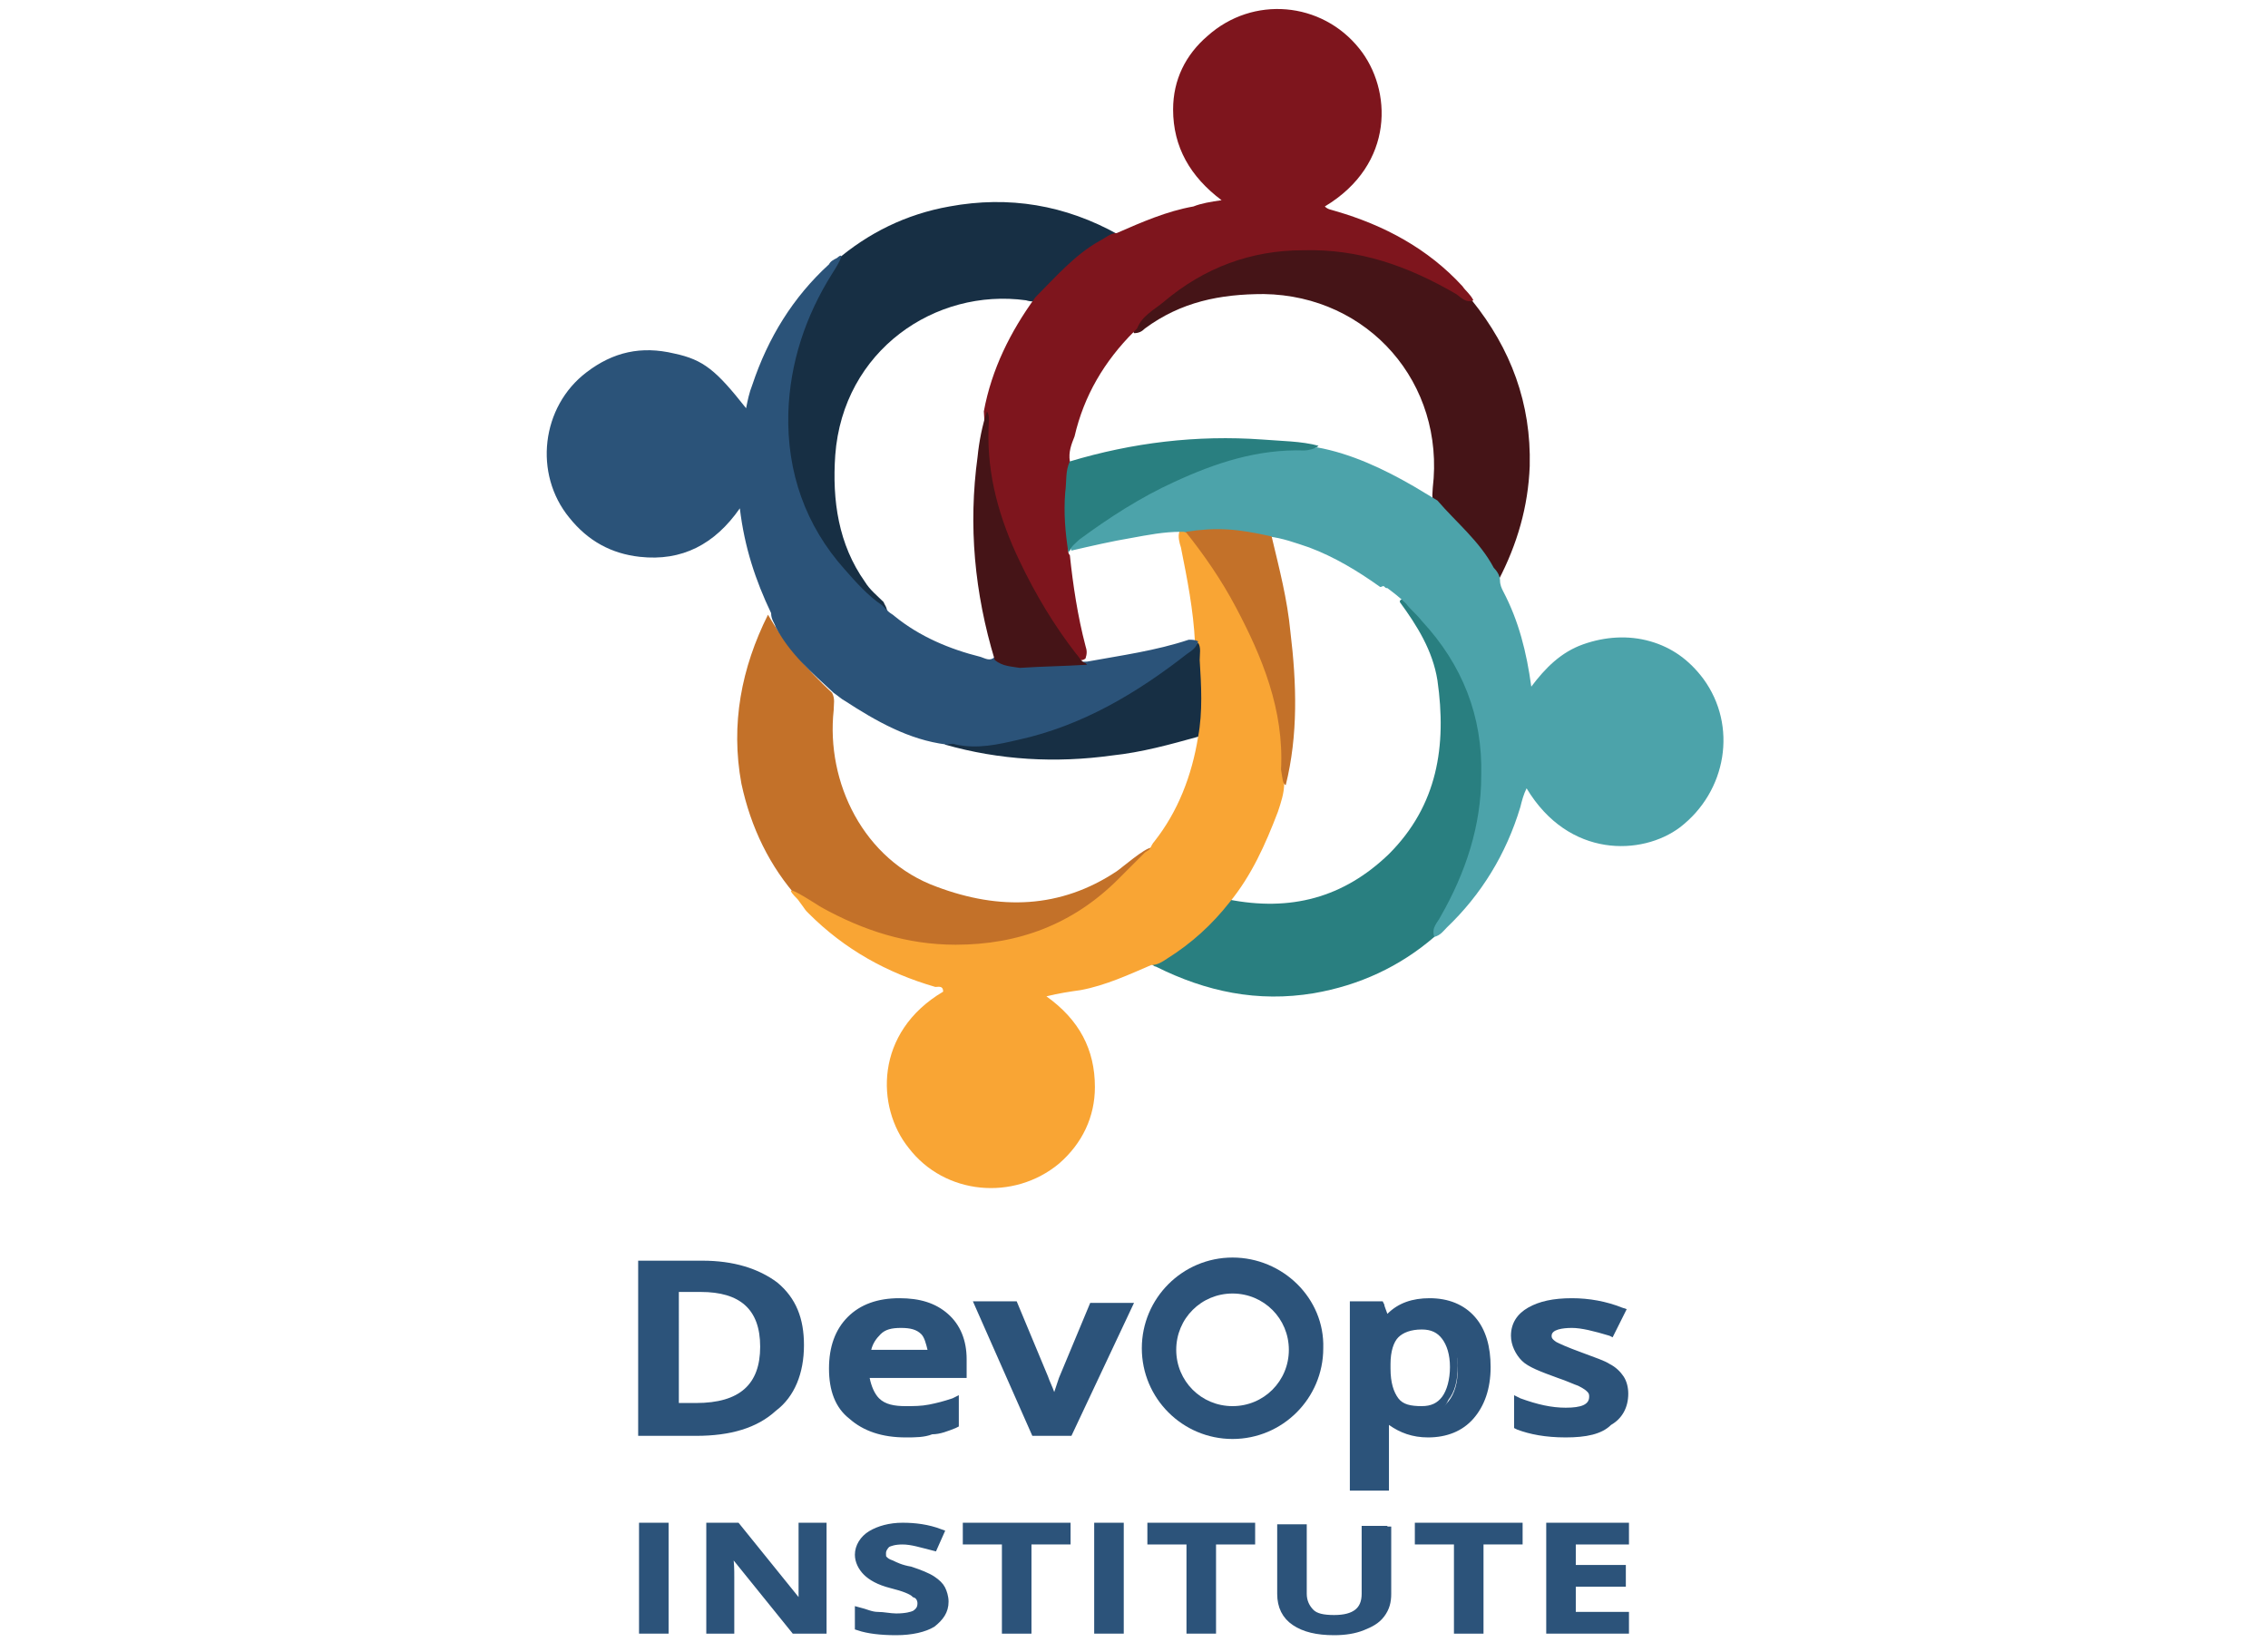 <?xml version="1.0" encoding="utf-8"?>
<!-- Generator: Adobe Illustrator 24.1.0, SVG Export Plug-In . SVG Version: 6.00 Build 0)  -->
<svg version="1.1" id="Layer_1" xmlns="http://www.w3.org/2000/svg" xmlns:xlink="http://www.w3.org/1999/xlink" x="0px" y="0px"
	 viewBox="0 0 145 105" style="enable-background:new 0 0 145 105;" xml:space="preserve">
<style type="text/css">
	.st0{fill:#172F44;}
	.st1{fill:#451417;}
	.st2{fill:#C37129;}
	.st3{fill:#297F80;}
	.st4{fill:#F9A534;}
	.st5{fill:#4CA3AA;}
	.st6{fill:#7E151D;}
	.st7{fill:#2B5379;}
	.st8{fill:#2C537A;stroke:#2C537A;stroke-width:0.49;stroke-miterlimit:10;}
	.st9{fill:#2C537A;}
	.st10{fill:#2C537A;stroke:#2C537A;stroke-width:0.302;stroke-miterlimit:10;}
	.st11{fill:#FFFFFF;}
	.st12{fill:#590F15;}
	.st13{fill:#331416;}
	.st14{fill:#FAFBFD;}
	.st15{fill:#FCFCFD;}
	.st16{fill:#2C5379;}
	.st17{fill:#2D537A;}
	.st18{fill:#231F20;stroke:#000000;stroke-width:1.92;stroke-miterlimit:10;}
	.st19{fill:#2C537A;stroke:#2C537A;stroke-width:0.265;stroke-miterlimit:10;}
	.st20{fill:#2C537A;stroke:#2C537A;stroke-width:1.92;stroke-miterlimit:10;}
</style>
<g>
	<g>
		<path class="st0" d="M56.7,39.3c-0.5,0-0.8-0.4-1.2-0.7c-2.1-1.8-3.7-4-4.6-6.6c-0.4-1.1-0.6-2.1-0.7-3.2c-0.3-2.2,0-4.2,0.6-6.3
			c0.5-1.8,1.2-3.4,2.2-5c0.2-0.3,0.4-0.5,0.4-0.8c2.1-1.8,4.5-3,7.3-3.5c3.8-0.7,7.4-0.1,10.8,1.8c0,0,0,0.1,0,0.1
			c-1.9,1-3.4,2.5-4.9,4.1c-0.3,0.1-0.7,0.1-1,0c-5.8-0.8-11.7,3.2-12.2,9.9c-0.2,2.9,0.2,5.7,1.9,8.1c0.3,0.5,0.8,0.9,1.2,1.3
			C56.5,38.6,56.8,38.9,56.7,39.3z"/>
		<path class="st1" d="M72.5,21.3c-0.2-0.4,0.1-0.6,0.3-0.8c2.4-2.3,5.1-4,8.4-4.5c3.6-0.6,7,0.1,10.2,1.7c0.9,0.5,1.8,1,2.7,1.5
			c2.5,3.1,3.8,6.6,3.7,10.6c-0.1,2.6-0.8,5-2,7.3c-0.2-0.1-0.3-0.3-0.4-0.5c-0.9-1.5-1.9-2.8-3.2-3.9c-0.2-0.2-0.4-0.3-0.5-0.6
			c-0.2-0.3-0.1-0.6-0.1-0.9c0.8-6.7-4.1-12.3-10.8-12.4c-2.8,0-5.3,0.5-7.6,2.2C73,21.2,72.8,21.3,72.5,21.3z"/>
		<path class="st2" d="M49.1,39.3c1.1,1.9,2.5,3.5,4.1,5c0.2,0.4,0.1,0.7,0.1,1.1c-0.5,4.6,1.9,9.6,6.6,11.3c4,1.5,7.9,1.4,11.5-1
			c0.3-0.2,1.8-1.5,2.2-1.5c0.1,0-0.9,1-0.9,1.1c-2.4,2.9-5.5,4.7-9.3,5.2c-3.1,0.5-6-0.1-8.9-1.3c-1.1-0.4-2.1-1-3-1.6
			c-0.1-0.1-0.3-0.1-0.4-0.1c-1.9-2.1-3.1-4.6-3.7-7.4C46.7,46.3,47.4,42.7,49.1,39.3z"/>
		<path class="st3" d="M94.7,46.5c-0.7-3.3-2.3-6-4.9-8.2c-0.1,0-0.2,0-0.3,0.1c0,0,0,0.1,0,0.1c1.1,1.5,2.1,3.1,2.4,5
			c0.6,4.2,0,8-3.1,11.1c-2.9,2.8-6.3,3.7-10.3,2.9c-1.4,1.6-3,3-4.9,4.1c0.1,0.1,0.2,0.2,0.3,0.2c3.2,1.6,6.5,2.3,10.1,1.7
			c2.9-0.5,5.5-1.7,7.7-3.6c0.1-0.3,0.2-0.6,0.4-0.8c0.6-1,1.1-2.1,1.6-3.2c0.9-2,1.2-4.1,1.3-6.3C95,48.5,94.9,47.5,94.7,46.5z"/>
		<path class="st4" d="M73.2,54.5c-0.3,0.3-0.3,0.3-0.7,0.7c0,0-0.1,0.1-0.1,0.1c-0.3,0.3-0.6,0.6-0.9,0.9
			c-2.9,2.9-6.4,4.2-10.4,4.2c-3.1,0-5.9-0.9-8.6-2.4c-0.5-0.3-2.9-1.9-1.5-0.5c0.6,0.8,0.4,0.6,0.7,0.9c2.3,2.3,5,3.8,8.1,4.7
			c0.2,0,0.5-0.1,0.5,0.3c-4.4,2.6-4.3,7.4-2.2,10c2.3,3,6.7,3.4,9.6,1c1.5-1.3,2.3-3,2.3-4.9c0-2.4-1-4.3-3.1-5.8
			c0.8-0.2,1.5-0.3,2.2-0.4c1.6-0.3,3.1-1,4.5-1.6c0.4,0,0.7-0.2,1-0.4c1.6-1,2.9-2.2,4-3.6c1.4-1.7,2.3-3.7,3.1-5.8
			c0.2-0.6,0.4-1.2,0.4-1.8c0.2-1.8,0-2.3-0.1-3.4C81.3,42,79,38,76.3,34.3c-0.2-0.2-0.4-0.4-0.7-0.5c-0.1,0-0.2,0.1-0.2,0.2
			c-0.1,0.3,0,0.7,0.1,1c0.4,2,0.8,4,0.9,6.1c0,0.1,0,0.2,0.1,0.3c0,1.8,0.2,3.7-0.1,5.5c0,0,0,0.1,0,0.1c0.1,0,0.2,0,0.2,0.1
			c-0.4,2.5-1.3,4.8-2.8,6.7c-0.1,0.1-0.2,0.3-0.3,0.5"/>
		<path class="st5" d="M108.9,43.4c-0.9-1.2-2-2-3.4-2.4c-1.4-0.4-2.9-0.3-4.3,0.2c-1.4,0.5-2.4,1.5-3.3,2.7
			c-0.3-2.2-0.8-4.2-1.8-6.1c-0.1-0.2-0.2-0.4-0.2-0.7c0-0.3-0.2-0.6-0.4-0.8c-0.9-1.7-2.4-2.9-3.6-4.3c-0.5-0.3-1-0.6-1.5-0.9
			c-1.9-1.1-4-2.1-6.2-2.5c-0.9,0.2-1.7,0-2.6,0.1c-4.8,0.6-8.9,2.9-12.7,5.7c-0.2,0.2-0.6,0.4-0.4,0.8c1.3-0.3,2.6-0.6,3.8-0.8
			c1.1-0.2,2.1-0.4,3.2-0.4l0,0c0.1,0,0.1,0,0.2,0c0.2,0.1,0.5,0.1,0.7,0.1c1.6-0.2,3.1-0.1,4.7,0.2c0.9,0.1,1.7,0.4,2.6,0.7
			c1.6,0.6,3.1,1.5,4.5,2.5c0.1,0.1,0.2-0.1,0.3,0c0.1,0.1,0.1,0.1,0.2,0.1c0.4,0.3,0.8,0.6,1.2,1c0.3,0.4,0.7,0.7,1,1.1
			c2.6,2.8,3.9,6.1,3.8,9.9c0,3.2-1,6.2-2.6,9c-0.2,0.4-0.6,0.7-0.4,1.3c0.4-0.1,0.6-0.4,0.8-0.6c2.2-2.1,3.8-4.7,4.7-7.7
			c0.1-0.4,0.2-0.8,0.4-1.2c2.7,4.5,7.4,4.3,9.8,2.5C110.4,50.6,111.1,46.4,108.9,43.4z"/>
		<path class="st0" d="M76.6,47.1c-1.8,0.5-3.6,1-5.5,1.2c-3.6,0.5-7.2,0.3-10.7-0.7c0.2-0.2,0.5-0.2,0.7-0.1c1.1,0.3,2.3,0,3.4-0.2
			c4-0.7,7.4-2.7,10.6-5c0.5-0.4,1-0.8,1.5-1.2c0.2,0.3,0.1,0.7,0.1,1.1C76.8,43.8,76.9,45.5,76.6,47.1z"/>
		<path class="st2" d="M81.3,34.3c0.5,2.1,1,4,1.2,6.1c0.4,3.3,0.5,6.6-0.3,9.8c-0.2-0.1-0.2-0.4-0.3-1c0.2-3.8-1.2-7.2-2.9-10.4
			c-0.9-1.7-2-3.3-3.2-4.8C77.8,33.7,79.1,33.8,81.3,34.3z"/>
		<path class="st6" d="M93.5,18.3c-2.2-2.4-5-3.9-8.1-4.8c-0.3-0.1-0.5-0.1-0.7-0.3c4.5-2.7,4.3-7.5,2.2-10.1
			c-2.4-3-6.8-3.4-9.7-0.8C75.8,3.5,75,5.1,75,7c0,2.4,1.1,4.3,3.1,5.8c-0.7,0.1-1.3,0.2-1.8,0.4c-1.7,0.3-3.3,1-4.9,1.7
			c-0.4,0-0.7,0.3-1.1,0.5c-1.6,0.9-2.8,2.3-4.1,3.6c-1.6,2.2-2.8,4.6-3.3,7.3c0.1,1.1-0.1,2.2,0.1,3.3c0.7,4.6,2.8,8.6,5.6,12.2
			c0.2,0.2,0.4,0.6,0.8,0.3c0.1-0.3,0.1-0.5,0-0.8c-0.5-1.9-0.8-3.9-1-5.8c-0.1-0.1-0.1-0.2-0.1-0.3c0.1-1.8,0-3.6,0.3-5.4
			c0-0.1,0-0.1,0-0.2c-0.1,0-0.1,0-0.2-0.1c-0.1-0.6,0.1-1.1,0.3-1.6c0.6-2.6,1.9-4.8,3.8-6.7c0.1-0.1,0.1-0.1,0.2-0.2
			c0.3-0.8,1.1-1.2,1.7-1.7c2.6-2.2,5.6-3.3,8.9-3.3c3.6-0.1,6.7,1,9.8,2.8c0.3,0.2,0.6,0.6,1.1,0.4C94,18.8,93.7,18.6,93.5,18.3z"
			/>
		<path class="st3" d="M68.4,29.5c4-1.2,8.1-1.7,12.3-1.4c1.2,0.1,2.5,0.1,3.6,0.4c-0.2,0.2-0.7,0.3-0.9,0.3c-3-0.1-5.7,0.8-8.3,2
			c-2.2,1-4.2,2.3-6.1,3.7c-0.2,0.2-0.5,0.4-0.6,0.7c-0.1,0.1,0,0-0.1,0.1c-0.2-1.3-0.3-2.5-0.2-3.8C68.2,30.8,68.1,30.1,68.4,29.5z
			"/>
		<path class="st7" d="M76.6,41c-0.2-0.1-0.4-0.1-0.6-0.1c-2.1,0.7-4.3,1-6.5,1.4c-0.6,0-1.2,0.1-1.8,0c-1.3-0.1-2.7,0.1-3.9-0.4
			c0,0-0.1,0-0.1,0c0,0,0,0.1-0.1,0.1c-0.3,0.3-0.6,0.1-0.9,0c-2-0.5-3.9-1.3-5.5-2.6c-0.1-0.1-0.3-0.2-0.4-0.3
			c-0.1-0.1-0.3-0.3-0.4-0.4c-0.9-0.6-1.7-1.5-2.4-2.3c-2.5-2.8-3.7-6.2-3.6-10c0.1-3.2,1.1-6.2,2.8-8.9c0.2-0.3,1-1.6,0.3-1
			c-0.2,0.1-0.4,0.2-0.5,0.4c-2.3,2.1-3.9,4.7-4.9,7.7c-0.2,0.5-0.3,1-0.4,1.5c-1.9-2.4-2.7-3.1-4.6-3.5c-2.1-0.5-3.9-0.1-5.6,1.2
			c-2.9,2.2-3.4,6.5-1.1,9.3c1.2,1.5,2.7,2.3,4.5,2.5c2.7,0.3,4.8-0.8,6.4-3.1c0.3,2.5,1,4.6,2,6.7c0,0.4,0.2,0.6,0.3,0.9
			c0.9,1.7,2.3,2.9,3.7,4.2c0.3,0.2,0.5,0.4,0.7,0.5c2,1.3,4.1,2.5,6.5,2.8c0.2,0,0.4-0.1,0.6,0c1.4,0.3,2.7,0,4-0.3
			c4.1-0.9,7.6-3,10.8-5.5c0.3-0.2,0.6-0.4,0.7-0.8C76.6,41.1,76.6,41.1,76.6,41z"/>
		<path class="st1" d="M63.6,42.2c-1.3-4.3-1.7-8.6-1.1-13c0.1-1,0.3-2,0.6-2.9c0.2,0.3,0.1,0.7,0.1,1.1c-0.1,3,0.7,5.8,2,8.5
			c1,2.1,2.2,4.1,3.6,5.9c0.2,0.2,0.3,0.5,0.6,0.6c0.1,0.1,0,0,0.1,0.1c-1.7,0.1-2.7,0.1-4.3,0.2C64.6,42.6,64.1,42.6,63.6,42.2z"/>
	</g>
	<g>
		<path class="st8" d="M41.1,104.2v-6.6h1.4v6.6H41.1z"/>
		<path class="st8" d="M52.5,104.2h-1.7l-4.2-5.2h0l0,0.3c0.1,0.6,0.1,1.1,0.1,1.5v3.4h-1.3v-6.6h1.7l4.2,5.2h0c0-0.1,0-0.3,0-0.8
			c0-0.4,0-0.8,0-1v-3.4h1.3V104.2z"/>
		<path class="st8" d="M60.4,102.4c0,0.6-0.3,1-0.8,1.4c-0.5,0.3-1.3,0.5-2.3,0.5c-1,0-1.8-0.1-2.4-0.3v-1c0.4,0.1,0.8,0.3,1.2,0.3
			s0.8,0.1,1.2,0.1c0.6,0,1-0.1,1.2-0.2c0.3-0.2,0.4-0.4,0.4-0.7c0-0.2-0.1-0.5-0.4-0.6c-0.2-0.2-0.7-0.4-1.5-0.6
			c-0.8-0.2-1.3-0.5-1.6-0.8c-0.3-0.3-0.5-0.7-0.5-1.1c0-0.5,0.3-1,0.8-1.3c0.5-0.3,1.2-0.5,2-0.5c0.8,0,1.6,0.1,2.4,0.4l-0.4,0.9
			c-0.8-0.2-1.4-0.4-2-0.4c-0.5,0-0.8,0.1-1,0.2c-0.2,0.2-0.3,0.4-0.3,0.6c0,0.2,0,0.3,0.1,0.4c0.1,0.1,0.2,0.2,0.5,0.3
			c0.2,0.1,0.6,0.3,1.2,0.4c0.6,0.2,1.1,0.4,1.4,0.6c0.3,0.2,0.5,0.4,0.6,0.6C60.3,101.8,60.4,102.1,60.4,102.4z"/>
		<path class="st8" d="M65.7,104.2h-1.4v-5.7h-2.5v-0.9h6.4v0.9h-2.5V104.2z"/>
		<path class="st8" d="M70.2,104.2v-6.6h1.4v6.6H70.2z"/>
		<path class="st8" d="M77.5,104.2h-1.4v-5.7h-2.5v-0.9H80v0.9h-2.5V104.2z"/>
		<path class="st8" d="M88.7,97.6v4.3c0,0.5-0.1,0.9-0.4,1.3c-0.3,0.4-0.7,0.6-1.2,0.8c-0.5,0.2-1.1,0.3-1.8,0.3
			c-1.1,0-1.9-0.2-2.5-0.6c-0.6-0.4-0.9-1-0.9-1.8v-4.2h1.4v4.2c0,0.5,0.2,0.9,0.5,1.2c0.3,0.3,0.8,0.4,1.5,0.4c1.3,0,2-0.5,2-1.6
			v-4.1H88.7z"/>
		<path class="st8" d="M94.6,104.2h-1.4v-5.7h-2.5v-0.9h6.4v0.9h-2.5V104.2z"/>
		<path class="st8" d="M103.9,104.2h-4.8v-6.6h4.8v0.9h-3.4v1.8h3.2v0.9h-3.2v2.1h3.4V104.2z"/>
	</g>
	<g>
		<g>
			<path class="st9" d="M78.8,80.4c-3.2,0-5.8,2.6-5.8,5.8c0,3.2,2.6,5.8,5.8,5.8c3.2,0,5.8-2.6,5.8-5.8C84.7,83,82,80.4,78.8,80.4z
				 M78.8,89.9c-2,0-3.6-1.6-3.6-3.6c0-2,1.6-3.6,3.6-3.6s3.6,1.6,3.6,3.6C82.4,88.3,80.8,89.9,78.8,89.9z"/>
		</g>
		<g>
			<path class="st9" d="M51,86.1c0,1.7-0.6,3.1-1.7,4c-1.1,0.9-2.8,1.4-4.9,1.4H41V80.9h3.8c2,0,3.5,0.5,4.6,1.4
				C50.5,83.2,51,84.4,51,86.1z M48.9,86.1c0-2.5-1.4-3.8-4.1-3.8h-1.7V90h1.4C47.4,90,48.9,88.7,48.9,86.1z"/>
			<path class="st9" d="M44.5,91.8h-3.7V80.6h4.1c2,0,3.6,0.5,4.8,1.4c1.2,1,1.7,2.3,1.7,4c0,1.8-0.6,3.3-1.8,4.2
				C48.4,91.3,46.7,91.8,44.5,91.8z M41.3,91.2h3.1c2,0,3.6-0.4,4.7-1.3c1.1-0.9,1.6-2.1,1.6-3.8c0-1.6-0.5-2.7-1.5-3.6
				c-1-0.9-2.5-1.3-4.4-1.3h-3.5V91.2z M44.5,90.3h-1.7v-8.3h2c2.9,0,4.4,1.4,4.4,4.1C49.2,88.9,47.6,90.3,44.5,90.3z M43.4,89.7
				h1.1c2.8,0,4.1-1.2,4.1-3.6c0-2.4-1.3-3.5-3.8-3.5h-1.4V89.7z"/>
		</g>
		<g>
			<path class="st9" d="M57.9,91.6c-1.4,0-2.6-0.4-3.4-1.1c-0.8-0.7-1.2-1.7-1.2-3c0-1.3,0.4-2.3,1.1-3.1c0.8-0.7,1.8-1.1,3.1-1.1
				c1.2,0,2.2,0.3,2.9,1c0.7,0.6,1.1,1.5,1.1,2.6v0.9h-6.2c0,0.8,0.3,1.4,0.7,1.8c0.5,0.4,1.1,0.6,1.9,0.6c0.5,0,1.1,0,1.5-0.1
				c0.5-0.1,1-0.2,1.5-0.4v1.4c-0.5,0.2-1,0.3-1.5,0.4C59.1,91.6,58.5,91.6,57.9,91.6z M57.5,84.6c-0.6,0-1.1,0.2-1.5,0.5
				c-0.4,0.3-0.6,0.8-0.7,1.5h4.2c0-0.7-0.2-1.2-0.6-1.5C58.6,84.8,58.1,84.6,57.5,84.6z"/>
			<path class="st9" d="M57.9,91.9c-1.5,0-2.7-0.4-3.6-1.2C53.4,90,53,88.9,53,87.5c0-1.4,0.4-2.5,1.2-3.3c0.8-0.8,1.9-1.2,3.3-1.2
				c1.3,0,2.3,0.3,3.1,1c0.8,0.7,1.2,1.7,1.2,2.9v1.2h-6.2c0.1,0.5,0.3,1,0.6,1.3c0.4,0.4,1,0.5,1.7,0.5c0.5,0,1,0,1.5-0.1
				c0.5-0.1,0.9-0.2,1.5-0.4l0.4-0.2v2l-0.2,0.1c-0.5,0.2-1,0.4-1.5,0.4C59.1,91.9,58.5,91.9,57.9,91.9z M57.5,83.6
				c-1.2,0-2.2,0.3-2.9,1c-0.7,0.7-1,1.7-1,2.9c0,1.2,0.4,2.1,1.1,2.8c0.8,0.7,1.8,1,3.2,1c0.6,0,1.2,0,1.6-0.1
				c0.4-0.1,0.8-0.2,1.2-0.3v-0.8c-0.4,0.1-0.8,0.2-1.2,0.3c-0.5,0.1-1,0.1-1.6,0.1c-0.9,0-1.6-0.2-2.1-0.7c-0.5-0.5-0.8-1.1-0.8-2
				l0-0.3h6.2v-0.6c0-1-0.3-1.8-1-2.4C59.6,83.9,58.7,83.6,57.5,83.6z M59.9,86.9H55l0-0.3c0.1-0.7,0.3-1.3,0.8-1.7
				c0.4-0.4,1-0.6,1.7-0.6c0.7,0,1.3,0.2,1.7,0.6c0.4,0.4,0.6,1,0.6,1.7L59.9,86.9z M55.7,86.3h3.6c-0.1-0.4-0.2-0.8-0.4-1
				c-0.3-0.3-0.7-0.4-1.3-0.4c-0.6,0-1,0.1-1.3,0.4C56,85.6,55.8,85.9,55.7,86.3z"/>
		</g>
		<g>
			<path class="st9" d="M66.2,91.5l-3.5-8h2.1l1.9,4.6c0.3,0.8,0.5,1.4,0.6,1.9h0.1c0.1-0.3,0.2-1,0.6-1.9l1.9-4.6h2.1l-3.5,8H66.2z
				"/>
			<path class="st9" d="M68.5,91.8H66l-3.8-8.6H65l2,4.8c0.1,0.3,0.3,0.7,0.4,1c0.1-0.3,0.2-0.6,0.3-0.9l2-4.8h2.8L68.5,91.8z
				 M66.4,91.2h1.8l3.3-7.4H70l-1.8,4.5c-0.3,0.9-0.5,1.5-0.6,1.8l0,0.3h-0.5L67,90.1c-0.1-0.5-0.3-1.1-0.6-1.8l-1.8-4.5h-1.4
				L66.4,91.2z"/>
		</g>
		<g>
			<path class="st9" d="M91.3,91.6c-1.2,0-2.1-0.4-2.7-1.1h-0.1c0.1,0.7,0.1,1.1,0.1,1.2V95h-2V83.5h1.6c0,0.1,0.1,0.5,0.3,1.1h0.1
				c0.6-0.8,1.5-1.2,2.8-1.2c1.2,0,2.1,0.4,2.7,1.1c0.6,0.7,1,1.7,1,3c0,1.3-0.3,2.3-1,3.1C93.4,91.2,92.5,91.6,91.3,91.6z
				 M90.9,84.7c-0.8,0-1.4,0.2-1.7,0.6c-0.4,0.4-0.5,1-0.5,1.9v0.3c0,1,0.2,1.7,0.5,2.1c0.4,0.4,0.9,0.7,1.8,0.7
				c0.7,0,1.2-0.2,1.6-0.7c0.4-0.5,0.6-1.2,0.6-2.1c0-0.9-0.2-1.6-0.6-2C92.1,84.9,91.6,84.7,90.9,84.7z"/>
			<path class="st9" d="M88.9,95.3h-2.6V83.2h2.1l0.1,0.2c0,0.1,0.1,0.3,0.2,0.6c0.7-0.7,1.6-1,2.7-1c1.2,0,2.2,0.4,2.9,1.2
				c0.7,0.8,1,1.9,1,3.2c0,1.4-0.4,2.5-1.1,3.3c-0.7,0.8-1.7,1.2-2.9,1.2c-1,0-1.8-0.3-2.5-0.8c0,0.4,0,0.5,0,0.6V95.3z M86.9,94.7
				h1.4v-3c0-0.1,0-0.4-0.1-1.2l0-0.3h0.6l0.1,0.1c0.6,0.7,1.4,1,2.5,1c1.1,0,1.9-0.3,2.5-1c0.6-0.7,0.9-1.6,0.9-2.9
				c0-1.2-0.3-2.2-0.9-2.8c-0.6-0.7-1.4-1-2.5-1c-1.1,0-2,0.4-2.5,1.1l-0.1,0.1h-0.5l-0.1-0.2c-0.1-0.4-0.2-0.7-0.2-0.8h-1.1V94.7z
				 M90.9,90.5c-0.9,0-1.6-0.3-2-0.8c-0.4-0.5-0.6-1.2-0.6-2.3v-0.3c0-0.9,0.2-1.6,0.6-2.1c0.4-0.5,1.1-0.7,1.9-0.7
				c0.8,0,1.4,0.3,1.8,0.8c0.4,0.5,0.6,1.3,0.6,2.2c0,1-0.2,1.7-0.6,2.2C92.3,90.2,91.7,90.5,90.9,90.5z M90.9,85
				c-0.7,0-1.2,0.2-1.5,0.5c-0.3,0.3-0.5,0.9-0.5,1.7v0.3c0,0.9,0.2,1.5,0.5,1.9c0.3,0.4,0.8,0.5,1.5,0.5c0.6,0,1-0.2,1.3-0.6
				c0.3-0.4,0.5-1.1,0.5-1.9c0-0.8-0.2-1.4-0.5-1.8C91.9,85.2,91.5,85,90.9,85z"/>
		</g>
		<g>
			<path class="st9" d="M104,89.2c0,0.8-0.3,1.4-1,1.8c-0.7,0.4-1.6,0.6-2.8,0.6c-1.2,0-2.2-0.2-3-0.5v-1.5c1.1,0.4,2.1,0.7,3.1,0.7
				c1.2,0,1.8-0.3,1.8-0.9c0-0.2-0.1-0.4-0.2-0.5c-0.1-0.1-0.4-0.3-0.7-0.4c-0.3-0.1-0.7-0.3-1.3-0.5c-1.1-0.4-1.8-0.7-2.2-1.1
				c-0.4-0.4-0.6-0.8-0.6-1.4c0-0.7,0.3-1.2,1-1.6c0.6-0.4,1.5-0.6,2.6-0.6c1.1,0,2.1,0.2,3.1,0.6l-0.6,1.3c-1-0.4-1.8-0.5-2.5-0.5
				c-1,0-1.6,0.3-1.6,0.8c0,0.3,0.1,0.5,0.4,0.6c0.3,0.2,0.9,0.4,1.8,0.7c0.8,0.3,1.3,0.5,1.7,0.7s0.6,0.5,0.8,0.7
				C103.9,88.5,104,88.8,104,89.2z"/>
			<path class="st9" d="M100.1,91.9c-1.3,0-2.3-0.2-3.1-0.5l-0.2-0.1v-2.1l0.4,0.2c1.1,0.4,2,0.6,2.9,0.6c1,0,1.5-0.2,1.5-0.7
				c0-0.1,0-0.2-0.1-0.3c-0.1-0.1-0.2-0.2-0.6-0.4c-0.3-0.1-0.7-0.3-1.3-0.5c-1.1-0.4-1.9-0.7-2.3-1.1c-0.4-0.4-0.7-1-0.7-1.6
				c0-0.8,0.4-1.4,1.1-1.8c0.7-0.4,1.6-0.6,2.8-0.6c1.1,0,2.2,0.2,3.2,0.6l0.3,0.1l-0.9,1.8l-0.2-0.1c-1-0.3-1.8-0.5-2.4-0.5
				c-0.6,0-1.3,0.1-1.3,0.5c0,0.1,0,0.2,0.3,0.4c0.2,0.1,0.6,0.3,1.7,0.7c0.8,0.3,1.4,0.5,1.7,0.7c0.4,0.2,0.7,0.5,0.9,0.8
				c0.2,0.3,0.3,0.7,0.3,1.1c0,0.9-0.4,1.6-1.1,2C102.4,91.7,101.4,91.9,100.1,91.9z M97.4,90.9c0.7,0.3,1.6,0.4,2.7,0.4
				c1.2,0,2.1-0.2,2.7-0.6c0.6-0.4,0.9-0.9,0.9-1.5c0-0.3-0.1-0.6-0.2-0.8c-0.1-0.2-0.4-0.4-0.7-0.6c-0.3-0.2-0.9-0.4-1.6-0.7
				c-0.9-0.3-1.6-0.6-1.8-0.7c-0.4-0.3-0.5-0.6-0.5-0.9c0-0.7,0.6-1.1,1.9-1.1c0.7,0,1.5,0.2,2.4,0.5l0.4-0.8
				c-0.8-0.3-1.8-0.4-2.7-0.4c-1,0-1.9,0.2-2.5,0.5c-0.6,0.3-0.8,0.8-0.8,1.3c0,0.5,0.2,0.9,0.5,1.2c0.3,0.3,1,0.7,2.1,1
				c0.6,0.2,1,0.4,1.3,0.5c0.3,0.2,0.6,0.3,0.7,0.5c0.2,0.2,0.3,0.4,0.3,0.7c0,0.8-0.7,1.2-2.1,1.2c-0.9,0-1.8-0.2-2.8-0.5V90.9z"/>
		</g>
	</g>
</g>
</svg>
